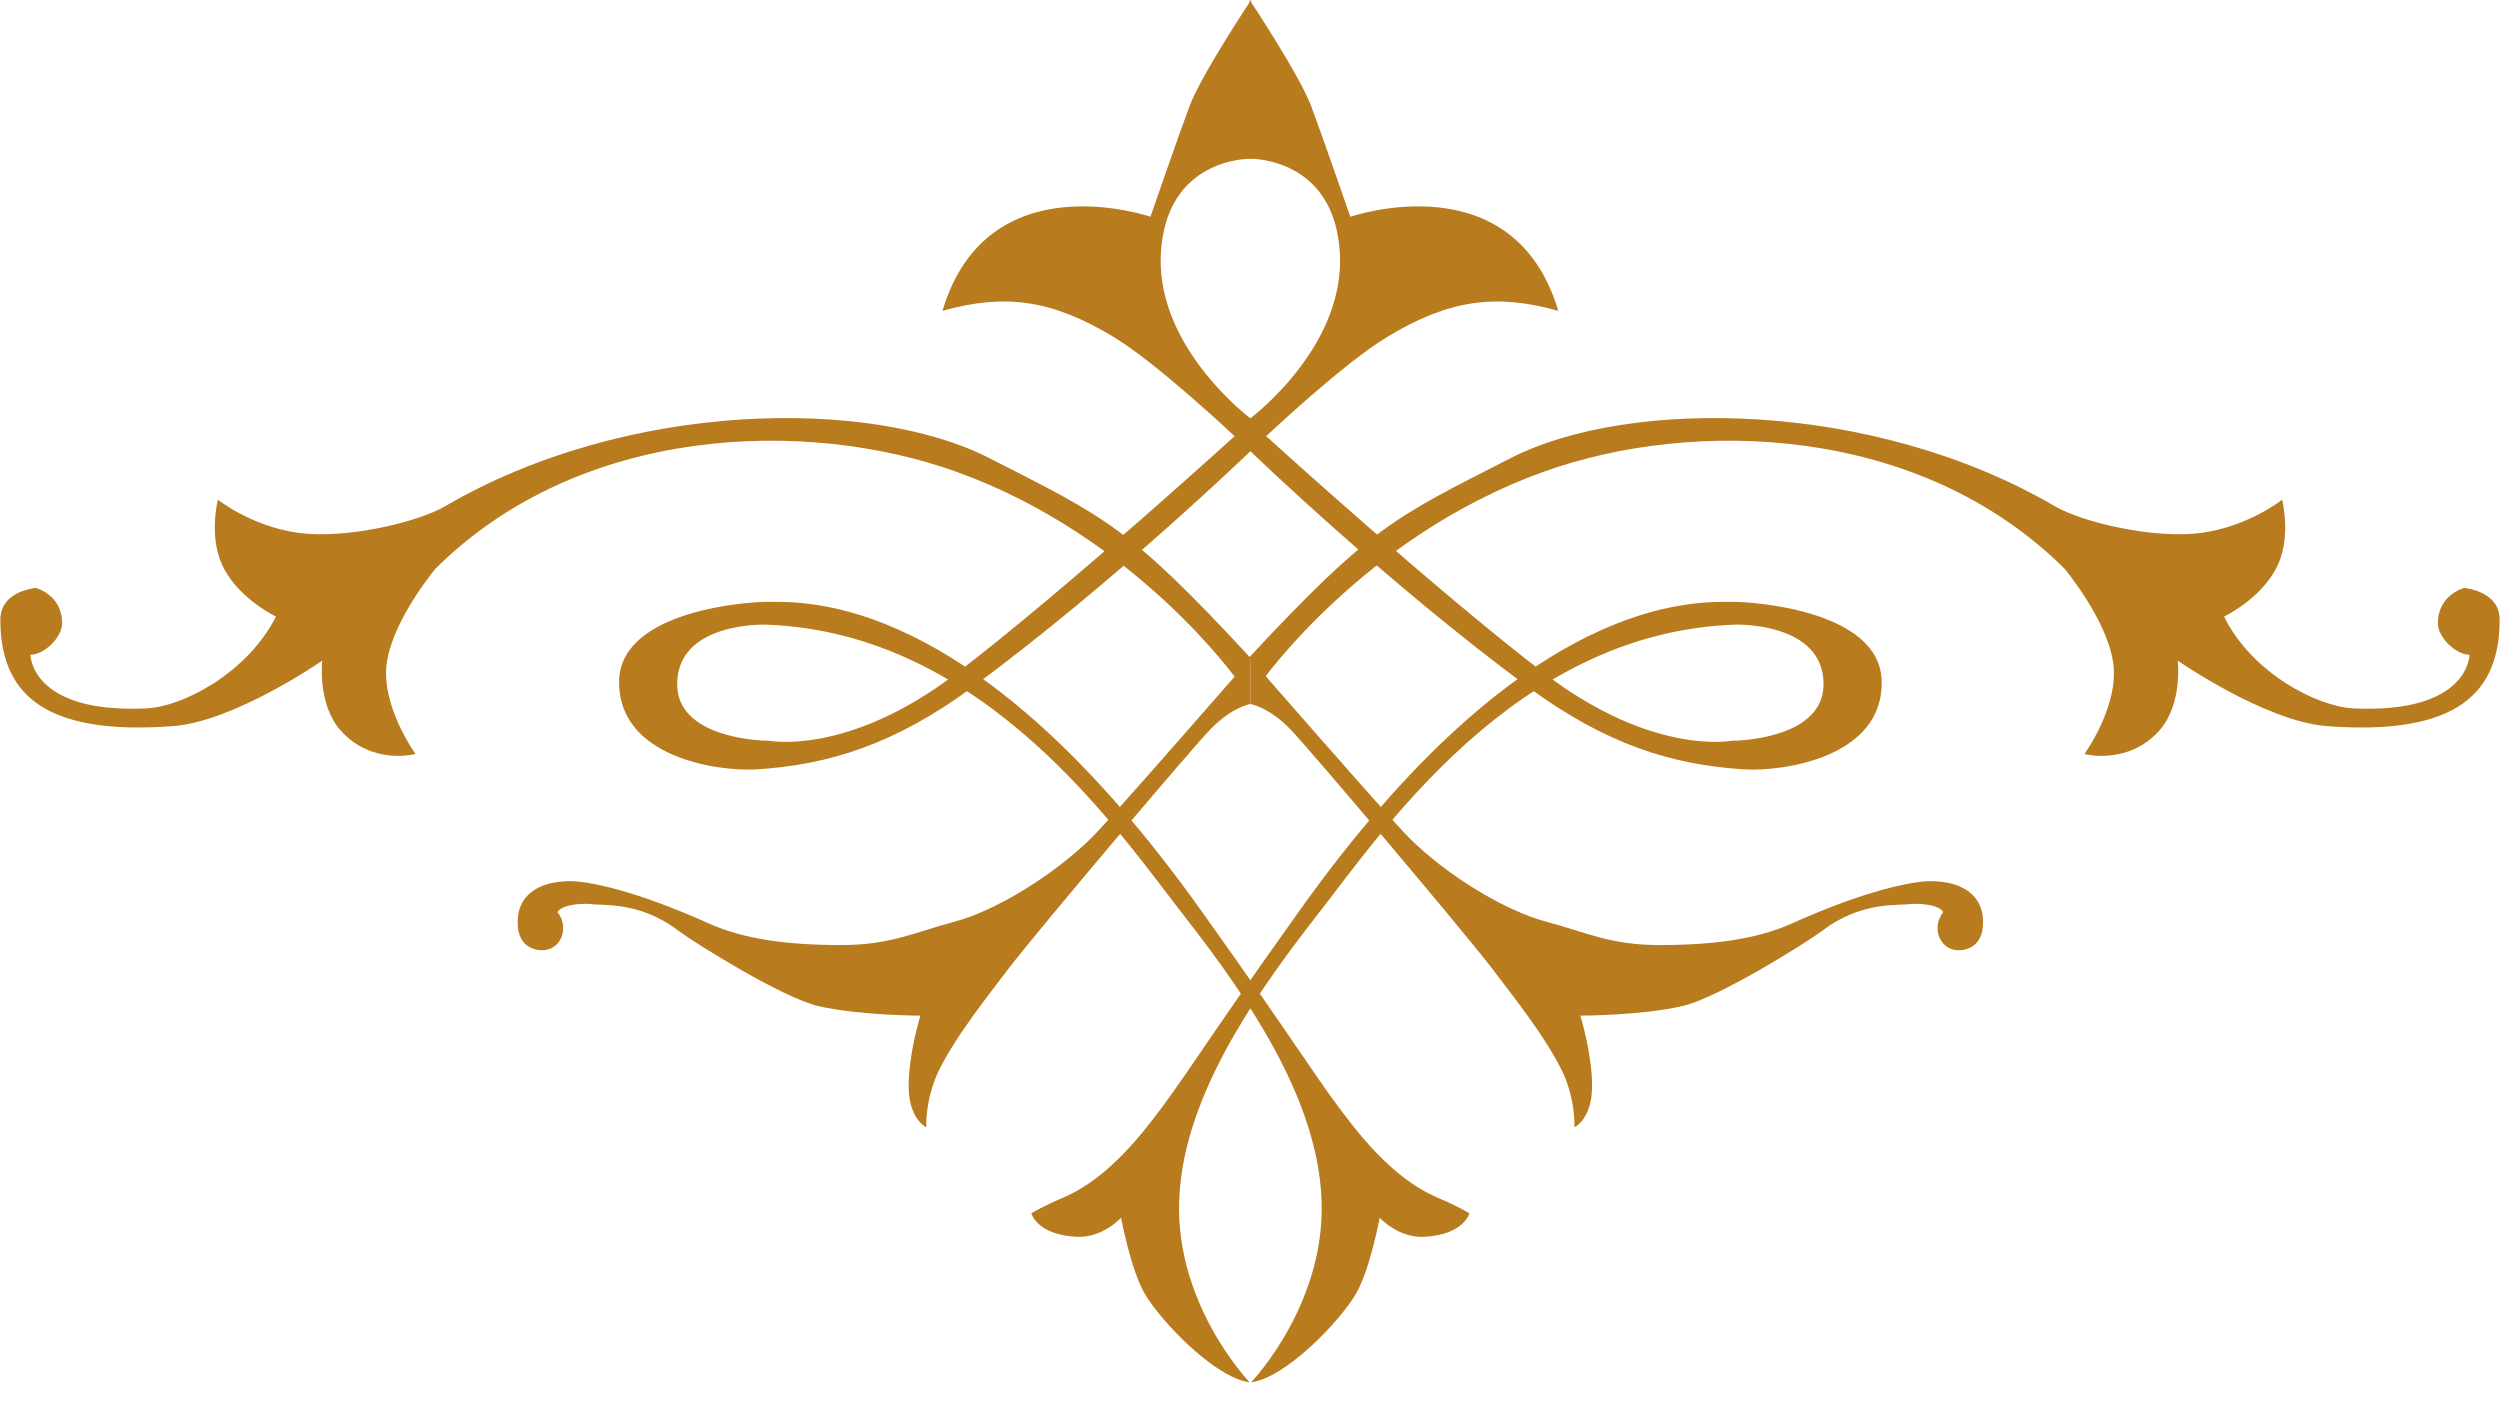 <svg width="76" height="43" viewBox="0 0 76 43" fill="none" xmlns="http://www.w3.org/2000/svg">
<path d="M37.52 13.27C37.52 13.27 32.337 17.984 29.053 20.486C25.769 22.988 23.379 22.519 23.379 22.519C23.021 22.519 20.586 22.407 20.586 20.799C20.586 18.9 23.267 18.989 23.267 18.989C29.991 19.213 34.08 25.401 36.045 27.903C38.034 30.45 39.932 33.332 40.156 36.169C40.446 39.52 38.034 42.022 38.034 42.022C39.084 41.888 40.737 40.168 41.228 39.319C41.653 38.582 41.943 37.018 41.943 37.018C41.943 37.018 42.502 37.644 43.306 37.599C44.512 37.532 44.669 36.884 44.669 36.884C44.669 36.884 44.311 36.661 43.663 36.393C43.015 36.102 42.166 35.544 41.094 34.181C40.022 32.818 39.642 32.059 36.514 27.68C29.589 17.962 24.473 18.297 23.267 18.297C22.843 18.297 18.911 18.52 18.821 20.665C18.754 23.033 21.837 23.457 22.977 23.39C25.188 23.256 27.199 22.631 29.567 20.888C33.923 17.671 38.034 13.695 38.034 13.695V12.734C38.034 12.734 35.197 10.634 35.286 7.797C35.398 4.759 38.034 4.826 38.034 4.826V0C38.034 0 36.514 2.279 36.157 3.239C35.8 4.2 34.973 6.59 34.973 6.59C34.973 6.59 30.014 4.87 28.651 9.45C30.55 8.914 31.98 9.115 33.834 10.232C35.152 11.014 37.542 13.27 37.542 13.27H37.52Z" fill="#B87B1E"/>
<path d="M38.011 19.973V21.402C38.011 21.402 37.453 21.492 36.805 22.162C36.313 22.654 31.622 28.194 30.661 29.445C30.125 30.16 29.053 31.478 28.517 32.595C28.115 33.466 28.159 34.27 28.159 34.27C28.159 34.27 27.623 34.025 27.623 33.02C27.623 32.014 27.981 30.875 27.981 30.875C27.981 30.875 26.126 30.875 24.875 30.584C23.803 30.339 21.145 28.685 20.608 28.283C19.402 27.367 18.241 27.546 17.928 27.479C17.928 27.479 17.146 27.434 16.945 27.725C17.325 28.194 17.056 28.909 16.453 28.887C16.453 28.887 15.716 28.909 15.738 28.015C15.738 27.256 16.319 26.787 17.347 26.787C17.861 26.787 19.29 27.055 21.569 28.082C22.619 28.551 23.937 28.73 25.568 28.73C27.065 28.73 27.78 28.35 29.031 28.015C30.282 27.68 32.024 26.608 33.186 25.468C33.811 24.843 38.033 19.995 38.033 19.995L38.011 19.973Z" fill="#B87B1E"/>
<path d="M37.654 20.732C37.654 20.732 34.549 16.308 29.075 14.342C24.54 12.712 17.66 12.89 13.236 17.291C13.236 17.291 11.963 18.811 11.762 20.129C11.561 21.447 12.633 22.921 12.633 22.921C12.633 22.921 11.315 23.279 10.355 22.206C9.64 21.402 9.796 20.084 9.796 20.084C9.796 20.084 7.16 21.916 5.283 22.072C1.218 22.385 0.011 21 0.011 18.833C0.011 18.274 0.458 17.962 1.084 17.872C1.084 17.872 1.888 18.073 1.888 18.945C1.888 19.391 1.329 19.905 0.927 19.905C0.927 19.905 0.927 21.692 4.435 21.536C5.551 21.491 7.517 20.464 8.389 18.744C8.389 18.744 7.316 18.23 6.825 17.314C6.311 16.398 6.624 15.191 6.624 15.191C6.624 15.191 7.629 15.996 9.059 16.197C10.489 16.398 12.678 15.884 13.527 15.393C19.067 12.153 26.462 12.086 30.058 13.918C33.655 15.75 34.325 16.018 38.011 19.995L37.654 20.776V20.732Z" fill="#B87B1E"/>
<path d="M38.503 13.27C38.503 13.27 43.686 17.984 46.969 20.486C50.254 22.988 52.644 22.519 52.644 22.519C53.001 22.519 55.436 22.407 55.436 20.799C55.436 18.9 52.755 18.989 52.755 18.989C46.031 19.213 41.943 25.401 39.977 27.903C37.989 30.45 36.09 33.332 35.867 36.169C35.576 39.52 37.989 42.022 37.989 42.022C36.939 41.888 35.286 40.168 34.794 39.319C34.37 38.582 34.08 37.018 34.08 37.018C34.08 37.018 33.521 37.644 32.717 37.599C31.51 37.532 31.354 36.884 31.354 36.884C31.354 36.884 31.711 36.661 32.359 36.393C33.007 36.102 33.856 35.544 34.928 34.181C36.001 32.818 36.38 32.059 39.508 27.68C46.433 17.962 51.549 18.297 52.755 18.297C53.18 18.297 57.112 18.52 57.201 20.665C57.291 23.033 54.185 23.457 53.046 23.39C50.834 23.256 48.824 22.631 46.456 20.888C42.099 17.671 37.989 13.695 37.989 13.695V12.734C37.989 12.734 40.826 10.634 40.737 7.797C40.625 4.759 37.989 4.826 37.989 4.826V0C37.989 0 39.508 2.279 39.865 3.239C40.223 4.2 41.05 6.59 41.05 6.59C41.05 6.59 46.009 4.87 47.372 9.45C45.473 8.914 44.043 9.115 42.189 10.232C40.871 11.014 38.48 13.27 38.48 13.27H38.503Z" fill="#B87B1E"/>
<path d="M38.011 19.973V21.402C38.011 21.402 38.57 21.492 39.218 22.162C39.709 22.654 44.4 28.194 45.361 29.445C45.897 30.16 46.969 31.478 47.506 32.595C47.908 33.466 47.863 34.27 47.863 34.27C47.863 34.27 48.399 34.025 48.399 33.02C48.399 32.014 48.042 30.875 48.042 30.875C48.042 30.875 49.896 30.875 51.147 30.584C52.219 30.339 54.878 28.685 55.414 28.283C56.62 27.367 57.782 27.546 58.095 27.479C58.095 27.479 58.877 27.434 59.078 27.725C58.698 28.194 58.966 28.909 59.569 28.887C59.569 28.887 60.306 28.909 60.284 28.015C60.284 27.256 59.703 26.787 58.675 26.787C58.162 26.787 56.732 27.055 54.453 28.082C53.403 28.551 52.085 28.73 50.455 28.73C48.958 28.73 48.243 28.35 46.992 28.015C45.741 27.68 43.976 26.608 42.837 25.468C42.211 24.843 37.989 19.995 37.989 19.995L38.011 19.973Z" fill="#B87B1E"/>
<path d="M38.346 20.732C38.346 20.732 41.452 16.308 46.925 14.342C51.46 12.712 58.34 12.89 62.764 17.291C62.764 17.291 64.037 18.811 64.238 20.129C64.439 21.447 63.367 22.921 63.367 22.921C63.367 22.921 64.685 23.279 65.646 22.206C66.36 21.402 66.204 20.084 66.204 20.084C66.204 20.084 68.84 21.916 70.717 22.072C74.782 22.385 75.989 21 75.989 18.833C75.989 18.274 75.542 17.962 74.917 17.872C74.917 17.872 74.112 18.073 74.112 18.945C74.112 19.391 74.671 19.905 75.073 19.905C75.073 19.905 75.073 21.692 71.566 21.536C70.449 21.491 68.46 20.464 67.612 18.744C67.612 18.744 68.684 18.23 69.175 17.314C69.689 16.398 69.376 15.191 69.376 15.191C69.376 15.191 68.371 15.996 66.941 16.197C65.511 16.398 63.322 15.884 62.473 15.393C56.933 12.153 49.539 12.086 45.942 13.918C42.345 15.75 41.675 16.018 37.967 19.995L38.324 20.776L38.346 20.732Z" fill="#B87B1E"/>
</svg>

